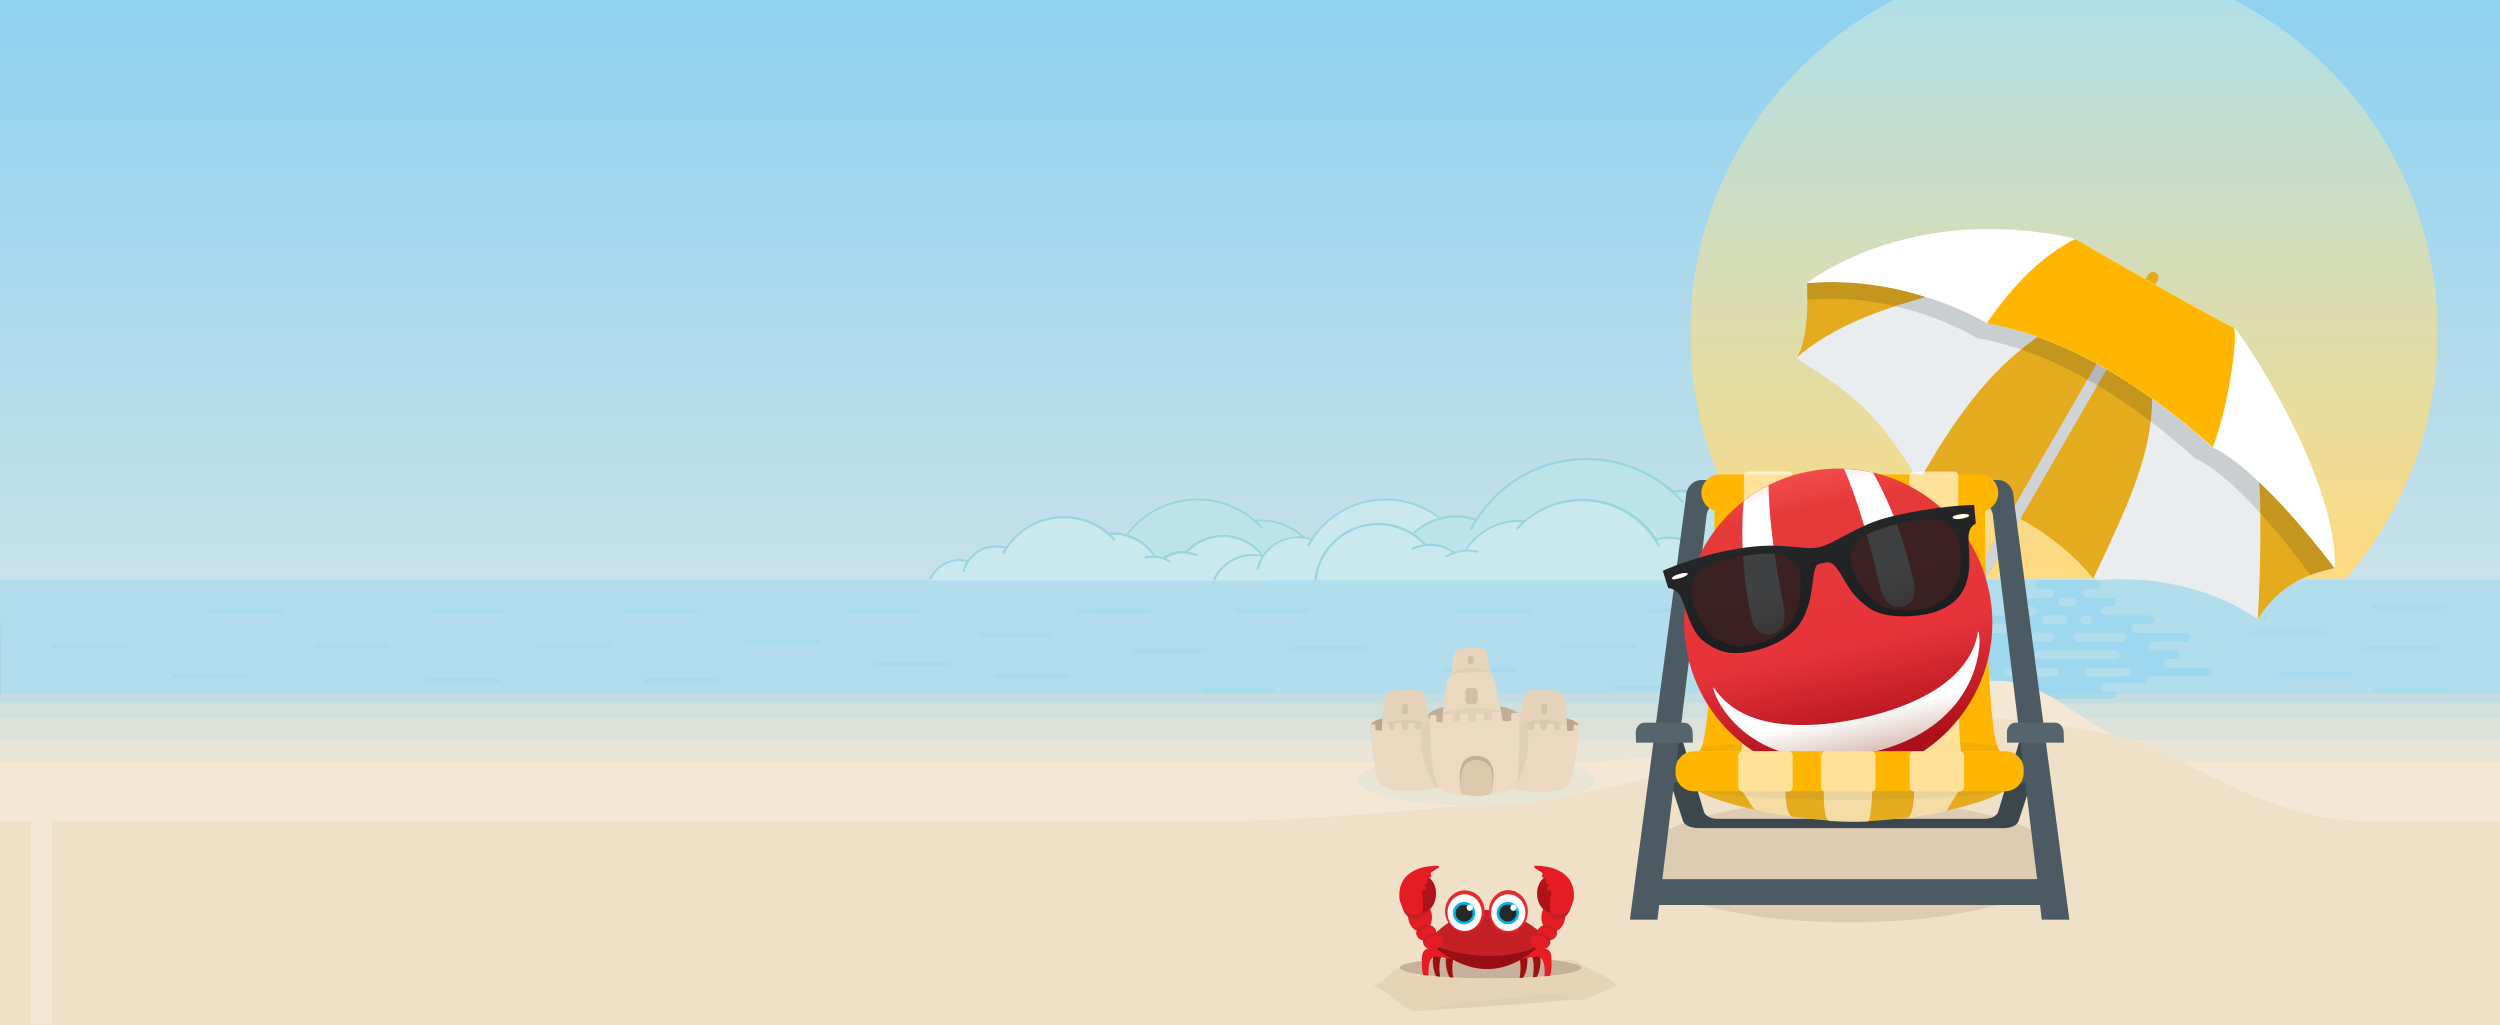 <svg xmlns="http://www.w3.org/2000/svg" id="Capa_1" x="0" y="0" version="1.1" viewBox="0 0 1024 420" xml:space="preserve">
    <rect x="0" y="0" width="1024" height="420" fill="#333333" stroke="none"/>
    <style type="text/css">
        .st1{fill:#b1ddec}.st1,.st6,.st7{fill-rule:evenodd;clip-rule:evenodd}.st6{fill:#f4e7d3}.st7{fill:#f0e0c7}.st8{opacity:.36}.st9{fill-rule:evenodd;clip-rule:evenodd;fill:#7acff5}.st10{opacity:.5}.st11{fill:#bde4eb}.st11,.st12,.st13,.st15,.st16{fill-rule:evenodd;clip-rule:evenodd}.st12{fill:#99d4df}.st13{fill:#c9e9ef}.st15{fill:#bca68e}.st16{fill:#e5d4bb}.st17{opacity:.302}.st18,.st19{fill-rule:evenodd;clip-rule:evenodd;fill:#c2ae99}.st19{fill:#ead9c0}.st20{opacity:.2}.st21{opacity:.4}.st23{opacity:.6}.st27{opacity:.8}.st29,.st30{fill-rule:evenodd;clip-rule:evenodd;fill:#9f0f12}.st30{fill:#e81c24}.st32{fill:#c52025}.st32,.st33,.st34,.st35,.st36,.st37{fill-rule:evenodd;clip-rule:evenodd}.st33{fill:#e61c24}.st34{fill:#af1317}.st35{fill:#e22a2f}.st36{fill:#fff}.st37{fill:#04b7e8}.st38{fill:#26292a}.st38,.st42,.st45,.st46,.st48,.st49{fill-rule:evenodd;clip-rule:evenodd}.st42{fill:#e4ab1e}.st45{fill:#161a1b}.st46{fill:#ffb600}.st48{fill:#4c5a63}.st49{fill:#56656d}.st50{opacity:5.098039e-02}.st57{opacity:.84}.st58{fill-rule:evenodd;clip-rule:evenodd;fill:#1b1d1e}
    </style>
    <g>
        <g id="sky_3_">
            <g>
                <linearGradient id="SVGID_1_" x1="512" x2="512" y1="182.6" y2="422" gradientTransform="matrix(1 0 0 -1 0 422)" gradientUnits="userSpaceOnUse">
                    <stop offset="0" stop-color="#c8e2ea"/>
                    <stop offset="1" stop-color="#8fd1ef"/>
                </linearGradient>
                <path fill="url(#SVGID_1_)" fill-rule="evenodd" d="M0 0h1024v239.4H0z" clip-rule="evenodd"/>
            </g>
        </g>
        <g id="sea_221_">
            <g>
                <path d="M0 237.6l.1 163.6 1023.9.3V237.6z" class="st1"/>
            </g>
        </g>
        <path fill="#c3dde1" fill-rule="evenodd" d="M0 284.3h1024v135.2H0z" clip-rule="evenodd"/>
        <path fill="#cfe0dd" fill-rule="evenodd" d="M1024 287.9H0v131.6h1024z" clip-rule="evenodd"/>
        <path fill="#dce2da" fill-rule="evenodd" d="M1024 294.2H0v125.3l1024-.3z" clip-rule="evenodd"/>
        <path fill="#e8e5d6" fill-rule="evenodd" d="M0 303.1h1024v116.4H0z" clip-rule="evenodd"/>
        <path d="M1024 312.1H0v107.4h1024z" class="st6"/>
        <path d="M1024 336.3H0V420h1024v-83.7z" class="st7"/>
    </g>
    <g class="st8">
        <g id="sea_141_">
            <g>
                <path d="M858.5 237.6h-23.3c-1 0-1.8.8-1.8 1.8s.8 1.8 1.8 1.8h23.3c1 0 1.8-.8 1.8-1.8s-.8-1.8-1.8-1.8z" class="st9"/>
            </g>
        </g>
        <g id="sea_137_">
            <g>
                <path d="M884.5 277.1h-75.4c-1 0-1.8.8-1.8 1.8s.8 1.8 1.8 1.8h75.4c1 0 1.8-.8 1.8-1.8s-.8-1.8-1.8-1.8z" class="st9"/>
            </g>
        </g>
        <g id="sea_133_">
            <g>
                <path d="M838.7 239.4h17.1v7.2h-17.1z" class="st9"/>
            </g>
        </g>
        <g id="sea_129_">
            <g>
                <path d="M831.6 247.5H863v7.2h-31.4z" class="st9"/>
            </g>
        </g>
        <g id="sea_125_">
            <g>
                <path d="M819.9 253.8h55.6v7.2h-55.6z" class="st9"/>
            </g>
        </g>
        <g id="sea_121_">
            <g>
                <path d="M812.7 261.9h70v7.2h-70z" class="st9"/>
            </g>
        </g>
        <g id="sea_117_">
            <g>
                <path d="M807.3 269H889v7.2h-81.7z" class="st9"/>
            </g>
        </g>
        <g id="sea_113_">
            <g>
                <path d="M864.8 244.8h-35.9c-1 0-1.8.8-1.8 1.8s.8 1.8 1.8 1.8h35.9c1 0 1.8-.8 1.8-1.8s-.9-1.8-1.8-1.8z" class="st9"/>
            </g>
        </g>
        <g id="sea_109_">
            <g>
                <path d="M864.8 282.5h-35.9c-1 0-1.8.8-1.8 1.8s.8 1.8 1.8 1.8h35.9c1 0 1.8-.8 1.8-1.8s-.9-1.8-1.8-1.8z" class="st9"/>
            </g>
        </g>
        <g id="sea_105_">
            <g>
                <path d="M880.7 252h-67.2c-1 0-1.8.8-1.8 1.8s.8 1.8 1.8 1.8h67.2c1 0 1.8-.8 1.8-1.8s-.9-1.8-1.8-1.8z" class="st9"/>
            </g>
        </g>
        <g id="sea_101_">
            <g>
                <path d="M895.3 259.2h-96.9c-1 0-1.8.8-1.8 1.8s.8 1.8 1.8 1.8h96.9c1 0 1.8-.8 1.8-1.8s-.8-1.8-1.8-1.8z" class="st9"/>
            </g>
        </g>
        <g id="sea_97_">
            <g>
                <path d="M891 266.4h-88.1c-1 0-1.8.8-1.8 1.8s.8 1.8 1.8 1.8H891c1 0 1.8-.8 1.8-1.8s-.8-1.8-1.8-1.8z" class="st9"/>
            </g>
        </g>
        <g id="sea_93_">
            <g>
                <path d="M904.2 273.5H789.4c-1 0-1.8.8-1.8 1.8s.8 1.8 1.8 1.8h114.9c1 0 1.8-.8 1.8-1.8s-.9-1.8-1.9-1.8z" class="st9"/>
            </g>
        </g>
        <g id="sea_89_">
            <g>
                <path d="M839.6 241.2h-23.3c-1 0-1.8.8-1.8 1.8s.8 1.8 1.8 1.8h23.3c1 0 1.8-.8 1.8-1.8s-.8-1.8-1.8-1.8z" class="st1"/>
            </g>
        </g>
        <g id="sea_85_">
            <g>
                <path d="M878.2 241.2h-23.3c-1 0-1.8.8-1.8 1.8s.8 1.8 1.8 1.8h23.3c1 0 1.8-.8 1.8-1.8s-.8-1.8-1.8-1.8z" class="st1"/>
            </g>
        </g>
        <g id="sea_81_">
            <g>
                <path d="M829.3 278.9h36.9v7.2h-36.9z" class="st9"/>
            </g>
        </g>
        <g id="sea_77_">
            <g>
                <path d="M833.3 279.8h-54.7c-1 0-1.8.8-1.8 1.8s.8 1.8 1.8 1.8h54.7c1 0 1.8-.8 1.8-1.8s-.8-1.8-1.8-1.8z" class="st1"/>
            </g>
        </g>
        <g id="sea_37_">
            <g>
                <path d="M916.8 279.8h-54.7c-1 0-1.8.8-1.8 1.8s.8 1.8 1.8 1.8h54.7c1 0 1.8-.8 1.8-1.8s-.8-1.8-1.8-1.8z" class="st1"/>
            </g>
        </g>
        <g id="sea_35_">
            <g>
                <path d="M848.6 244.8H845c-1 0-1.8.8-1.8 1.8s.8 1.8 1.8 1.8h3.6c1 0 1.8-.8 1.8-1.8s-.8-1.8-1.8-1.8z" class="st1"/>
            </g>
        </g>
        <g id="sea_33_">
            <g>
                <path d="M845 252h-7.2c-1 0-1.8.8-1.8 1.8s.8 1.8 1.8 1.8h7.2c1 0 1.8-.8 1.8-1.8s-.8-1.8-1.8-1.8z" class="st1"/>
            </g>
        </g>
        <g id="sea_31_">
            <g>
                <path d="M854.9 252h-.9c-1 0-1.8.8-1.8 1.8s.8 1.8 1.8 1.8h.9c1 0 1.8-.8 1.8-1.8s-.8-1.8-1.8-1.8z" class="st1"/>
            </g>
        </g>
        <g id="sea_29_">
            <g>
                <path d="M839.6 259.2h-10.8c-1 0-1.8.8-1.8 1.8s.8 1.8 1.8 1.8h10.8c1 0 1.8-.8 1.8-1.8s-.8-1.8-1.8-1.8z" class="st1"/>
            </g>
        </g>
        <g id="sea_27_">
            <g>
                <path d="M869.2 259.2h-17.9c-1 0-1.8.8-1.8 1.8s.8 1.8 1.8 1.8h17.9c1 0 1.8-.8 1.8-1.8s-.8-1.8-1.8-1.8z" class="st1"/>
            </g>
        </g>
        <g id="sea_25_">
            <g>
                <path d="M866.6 266.4h-31.4c-1 0-1.8.8-1.8 1.8s.8 1.8 1.8 1.8h31.4c1 0 1.8-.8 1.8-1.8-.1-1-.9-1.8-1.8-1.8z" class="st1"/>
            </g>
        </g>
        <g id="sea_23_">
            <g>
                <path d="M871 273.5h-15.3c-1 0-1.8.8-1.8 1.8s.8 1.8 1.8 1.8H871c1 0 1.8-.8 1.8-1.8s-.8-1.8-1.8-1.8z" class="st1"/>
            </g>
        </g>
        <g id="sea_21_">
            <g>
                <path d="M841.4 273.5h-18.8c-1 0-1.8.8-1.8 1.8s.8 1.8 1.8 1.8h18.8c1 0 1.8-.8 1.8-1.8s-.8-1.8-1.8-1.8z" class="st1"/>
            </g>
        </g>
        <g id="sea_19_">
            <g>
                <path d="M832.4 248.4h-23.3c-1 0-1.8.8-1.8 1.8s.8 1.8 1.8 1.8h23.3c1 0 1.8-.8 1.8-1.8s-.8-1.8-1.8-1.8z" class="st1"/>
            </g>
        </g>
        <g id="sea_17_">
            <g>
                <path d="M885.4 248.4h-23.3c-1 0-1.8.8-1.8 1.8s.8 1.8 1.8 1.8h23.3c1 0 1.8-.8 1.8-1.8s-.8-1.8-1.8-1.8z" class="st1"/>
            </g>
        </g>
        <g id="sea_15_">
            <g>
                <path d="M820.8 255.6h-23.3c-1 0-1.8.8-1.8 1.8s.8 1.8 1.8 1.8h23.3c1 0 1.8-.8 1.8-1.8s-.8-1.8-1.8-1.8z" class="st1"/>
            </g>
        </g>
        <g id="sea_13_">
            <g>
                <path d="M898 255.6h-23.3c-1 0-1.8.8-1.8 1.8s.8 1.8 1.8 1.8H898c1 0 1.8-.8 1.8-1.8s-.8-1.8-1.8-1.8z" class="st1"/>
            </g>
        </g>
        <g id="sea_11_">
            <g>
                <path d="M813.6 262.8h-23.3c-1 0-1.8.8-1.8 1.8s.8 1.8 1.8 1.8h23.3c1 0 1.8-.8 1.8-1.8s-.8-1.8-1.8-1.8z" class="st1"/>
            </g>
        </g>
        <g id="sea_9_">
            <g>
                <path d="M905.1 262.8h-23.3c-1 0-1.8.8-1.8 1.8s.8 1.8 1.8 1.8h23.3c1 0 1.8-.8 1.8-1.8s-.8-1.8-1.8-1.8z" class="st1"/>
            </g>
        </g>
        <g id="sea_7_">
            <g>
                <path d="M808.2 269.9h-23.3c-1 0-1.8.8-1.8 1.8s.8 1.8 1.8 1.8h23.3c1 0 1.8-.8 1.8-1.8s-.8-1.8-1.8-1.8z" class="st1"/>
            </g>
        </g>
        <g id="sea_5_">
            <g>
                <path d="M911.4 269.9h-23.3c-1 0-1.8.8-1.8 1.8s.8 1.8 1.8 1.8h23.3c1 0 1.8-.8 1.8-1.8s-.8-1.8-1.8-1.8z" class="st1"/>
            </g>
        </g>
        <g id="sea_3_">
            <g>
                <path d="M904.2 277.1h-23.3c-1 0-1.8.8-1.8 1.8s.8 1.8 1.8 1.8h23.3c1 0 1.8-.8 1.8-1.8s-.8-1.8-1.8-1.8z" class="st1"/>
            </g>
        </g>
        <g id="sea_1_">
            <g>
                <path d="M814.5 277.1h-23.3c-1 0-1.8.8-1.8 1.8s.8 1.8 1.8 1.8h23.3c1 0 1.8-.8 1.8-1.8s-.8-1.8-1.8-1.8z" class="st1"/>
            </g>
        </g>
        <g id="waves_105_" class="st10">
            <g>
                <path d="M493.8 265.6h-28.7c-.5 0-.9.4-.9.9s.4.9.9.9h28.7c.5 0 .9-.4.9-.9s-.4-.9-.9-.9z" class="st9"/>
            </g>
        </g>
        <g id="waves_101_" class="st10">
            <g>
                <path d="M558.5 264.7h-28.7c-.5 0-.9.4-.9.9s.4.9.9.9h28.7c.5 0 .9-.4.9-.9-.1-.5-.5-.9-.9-.9z" class="st9"/>
            </g>
        </g>
        <g id="waves_97_" class="st10">
            <g>
                <path d="M669.2 263.7h-28.7c-.5 0-.9.4-.9.9s.4.9.9.9h28.7c.5 0 .9-.4.9-.9s-.4-.9-.9-.9z" class="st9"/>
            </g>
        </g>
        <g id="waves_93_" class="st10">
            <g>
                <path d="M705.1 249.3h-28.7c-.5 0-.9.4-.9.9s.4.9.9.9h28.7c.5 0 .9-.4.9-.9s-.4-.9-.9-.9z" class="st9"/>
            </g>
        </g>
        <g id="waves_89_" class="st10">
            <g>
                <path d="M626.1 249.3h-28.7c-.5 0-.9.4-.9.9s.4.9.9.9h28.7c.5 0 .9-.4.9-.9s-.4-.9-.9-.9z" class="st9"/>
            </g>
        </g>
        <g id="waves_85_" class="st10">
            <g>
                <path d="M535.4 249.3h-28.7c-.5 0-.9.4-.9.9s.4.9.9.9h28.7c.5 0 .9-.4.9-.9s-.4-.9-.9-.9z" class="st9"/>
            </g>
        </g>
        <g id="waves_81_" class="st10">
            <g>
                <path d="M689.8 280.9h-28.7c-.5 0-.9.4-.9.9s.4.9.9.9h28.7c.5 0 .9-.4.9-.9s-.4-.9-.9-.9z" class="st9"/>
            </g>
        </g>
        <g id="waves_77_" class="st10">
            <g>
                <path d="M620.2 273.4h-28.7c-.5 0-.9.4-.9.9s.4.9.9.9h28.7c.5 0 .9-.4.9-.9s-.4-.9-.9-.9z" class="st9"/>
            </g>
        </g>
        <g id="waves_73_" class="st10">
            <g>
                <path d="M521.9 281.7h-28.7c-.5 0-.9.4-.9.9s.4.9.9.9h28.7c.5 0 .9-.4.9-.9s-.4-.9-.9-.9z" class="st9"/>
            </g>
        </g>
        <g id="waves_69_" class="st10">
            <g>
                <path d="M471 249.3h-28.7c-.5 0-.9.4-.9.9s.4.9.9.9H471c.5 0 .9-.4.9-.9s-.4-.9-.9-.9z" class="st9"/>
            </g>
        </g>
        <g id="waves_59_" class="st10">
            <g>
                <path d="M962.8 275.3H934c-.5 0-.9.4-.9.9s.4.9.9.9h28.7c.5 0 .9-.4.9-.9.1-.5-.3-.9-.8-.9z" class="st9"/>
            </g>
        </g>
        <g id="waves_56_" class="st10">
            <g>
                <path d="M997.6 264.7h-28.7c-.5 0-.9.4-.9.9s.4.9.9.9h28.7c.5 0 .9-.4.9-.9s-.4-.9-.9-.9z" class="st9"/>
            </g>
        </g>
        <g id="waves_54_" class="st10">
            <g>
                <path d="M1001.2 247.7h-28.7c-.5 0-.9.4-.9.9s.4.9.9.9h28.7c.5 0 .9-.4.9-.9s-.4-.9-.9-.9z" class="st9"/>
            </g>
        </g>
        <g id="waves_52_" class="st10">
            <g>
                <path d="M1001.2 281.7h-28.7c-.5 0-.9.4-.9.9s.4.9.9.9h28.7c.5 0 .9-.4.9-.9s-.4-.9-.9-.9z" class="st9"/>
            </g>
        </g>
        <g id="waves_50_" class="st10">
            <g>
                <path d="M952.1 258.3h-28.7c-.5 0-.9.4-.9.9s.4.9.9.9h28.7c.5 0 .9-.4.9-.9s-.4-.9-.9-.9z" class="st9"/>
            </g>
        </g>
        <g id="waves_61_" class="st10">
            <g>
                <path d="M430.3 259.1h-28.7c-.5 0-.9.4-.9.9s.4.9.9.9h28.7c.5 0 .9-.4.9-.9s-.4-.9-.9-.9z" class="st9"/>
            </g>
        </g>
        <g id="waves_57_" class="st10">
            <g>
                <path d="M436.7 276.2H408c-.5 0-.9.4-.9.9s.4.9.9.9h28.7c.5 0 .9-.4.9-.9s-.4-.9-.9-.9z" class="st9"/>
            </g>
        </g>
        <g id="waves_27_" class="st10">
            <g>
                <path d="M50.8 263.8H22.1c-.5 0-.9.4-.9.9s.4.9.9.9h28.7c.5 0 .9-.4.9-.9s-.4-.9-.9-.9z" class="st9"/>
            </g>
        </g>
        <g id="waves_25_" class="st10">
            <g>
                <path d="M158.5 263.7h-28.7c-.5 0-.9.4-.9.9s.4.9.9.9h28.7c.5 0 .9-.4.9-.9s-.4-.9-.9-.9z" class="st9"/>
            </g>
        </g>
        <g id="waves_23_" class="st10">
            <g>
                <path d="M249.2 263.7h-28.7c-.5 0-.9.4-.9.9s.4.9.9.9h28.7c.5 0 .9-.4.9-.9s-.4-.9-.9-.9z" class="st9"/>
            </g>
        </g>
        <g id="waves_21_" class="st10">
            <g>
                <path d="M285.1 249.3h-28.7c-.5 0-.9.4-.9.9s.4.9.9.9h28.7c.5 0 .9-.4.9-.9s-.4-.9-.9-.9z" class="st9"/>
            </g>
        </g>
        <g id="waves_19_" class="st10">
            <g>
                <path d="M206.1 249.3h-28.7c-.5 0-.9.4-.9.9s.4.9.9.9h28.7c.5 0 .9-.4.9-.9s-.4-.9-.9-.9z" class="st9"/>
            </g>
        </g>
        <g id="waves_17_" class="st10">
            <g>
                <path d="M115.4 249.3H86.7c-.5 0-.9.4-.9.9s.4.9.9.9h28.7c.5 0 .9-.4.9-.9s-.4-.9-.9-.9z" class="st9"/>
            </g>
        </g>
        <g id="waves_15_" class="st10">
            <g>
                <path d="M293.1 277.9h-28.7c-.5 0-.9.4-.9.9s.4.9.9.9h28.7c.5 0 .9-.4.9-.9s-.4-.9-.9-.9z" class="st9"/>
            </g>
        </g>
        <g id="waves_13_" class="st10">
            <g>
                <path d="M203.8 277.9h-28.7c-.5 0-.9.4-.9.9s.4.9.9.9h28.7c.5 0 .9-.4.9-.9s-.4-.9-.9-.9z" class="st9"/>
            </g>
        </g>
        <g id="waves_11_" class="st10">
            <g>
                <path d="M100.2 276.1H71.5c-.5 0-.9.4-.9.9s.4.9.9.9h28.7c.5 0 .9-.4.9-.9s-.4-.9-.9-.9z" class="st9"/>
            </g>
        </g>
        <g id="waves_9_" class="st10">
            <g>
                <path d="M335.1 261.9h-28.7c-.5 0-.9.4-.9.9s.4.9.9.9h28.7c.5 0 .9-.4.9-.9s-.4-.9-.9-.9z" class="st9"/>
            </g>
        </g>
        <g id="waves_7_" class="st10">
            <g>
                <path d="M376.6 249.3h-28.7c-.5 0-.9.4-.9.9s.4.9.9.9h28.7c.5 0 .9-.4.9-.9s-.4-.9-.9-.9z" class="st9"/>
            </g>
        </g>
        <g id="waves_5_" class="st10">
            <g>
                <path d="M388 271.1h-28.7c-.5 0-.9.4-.9.9s.4.9.9.9H388c.5 0 .9-.4.9-.9s-.4-.9-.9-.9z" class="st9"/>
            </g>
        </g>
    </g>
    <g id="sand_4_">
        <g>
            <path d="M942.8 330.1c-14.1 0-25-3.9-40.4-9.9-16.8-6.5-29.8-15.4-39.5-20.6-18.6-10-28.2-22.1-48.5-20.6-20.2 1.5-98.3 25.9-108.6 27.8-10.2 1.9-107.5 10.8-128.3 10.8-16 0-564.9-5.4-564.9-5.4v107.4h994.8l.1-89.5h-64.7z" class="st6"/>
        </g>
    </g>
    <g id="sand_5_">
        <g>
            <path d="M1007.6 336.3H968c-15.7 0-32.1-5.3-39.5-8.1-20-7.6-42.2-20.8-55.6-25.1-12.1-3.9-64.9-12.3-94.2-9.9-28.3 2.3-104.1 27.6-130.1 31.4-26.1 3.8-111.4 11.7-144.5 11.7H21.3V420h986.4l-.1-83.7z" class="st7"/>
        </g>
    </g>
    <g>
        <g id="cloud_36_">
            <g>
                <path d="M573.7 214.2c-7.7 0-14.6 3.4-19.4 8.7-.6-.1-1.2-.1-1.8-.1-3.8 0-7.3 1.2-10.2 3.3-1.4-.5-2.8-.8-4.3-.8-4.5-7.4-12.7-12.3-22-12.3-.8 0-1.6 0-2.4.1-6.3-5.4-14.5-8.7-23.4-8.7-12.7 0-23.8 6.6-30.1 16.4-1.7-.6-3.6-.9-5.6-.9-6 0-11.3 3.1-14.4 7.8-1.4-.4-2.9-.6-4.4-.6-7.1 0-13.2 4.3-15.8 10.5h179.5c-1.1-13.1-12.2-23.4-25.7-23.4z" class="st11"/>
            </g>
        </g>
        <g id="cloud_31_">
            <g>
                <path d="M574.2 214.1c-7.5 0-14.6 3.1-19.6 8.6-.5 0-1.1-.1-1.6-.1-3.7 0-7.2 1.1-10.2 3.3-1.3-.4-2.7-.7-4.1-.8 0-.1 0-.1-.1-.2-4.4-6.8-11.8-11.3-20-12-1.3-.1-2.7-.1-4.1 0-.1 0-.2.1-.3.1 0 0-.1 0-.1-.1-6.6-5.6-15-8.7-23.6-8.7-12.4 0-23.7 6.2-30.4 16.3-1.7-.5-3.5-.8-5.4-.8-6 0-11.5 3-14.6 7.7-1.4-.3-2.8-.5-4.2-.5-6.8 0-13 3.9-15.9 10-.1.2 0 .5.2.6h.2c.2 0 .3-.1.4-.3 2.7-5.7 8.7-9.5 15.1-9.5 1.2 0 2.5.1 3.7.4-.9 1.5-1.6 3.1-2 4.9-.1.2.1.5.3.5h.1c.2 0 .4-.1.4-.3.4-1.8 1.2-3.6 2.2-5.1 0 0 .1-.1.1-.2 3-4.6 8.2-7.5 14-7.5 1.7 0 3.3.3 4.9.7-.4.7-.8 1.3-1.2 2-.1.2 0 .5.2.6.1 0 .1.1.2.1.2 0 .3-.1.4-.2 6.1-11.5 18.1-18.6 31.2-18.6 8.5 0 16.7 3 23.1 8.5 1.1.9 2.1 1.9 3 2.9.2.2.5.2.6 0 .2-.2.2-.4 0-.6-.7-.8-1.4-1.5-2.2-2.2 1.2-.1 2.3-.1 3.5 0 7.7.6 14.8 4.8 19 11.2h-.3c-1.4 0-2.8.2-4.2.5-.2.1-.4.3-.3.5.1.2.3.4.5.3 1.3-.3 2.6-.5 4-.5 3.1 0 6 .8 8.6 2.4.1 0 .2.1.2.1.2 0 .3-.1.4-.2.1-.2.1-.5-.2-.6-.9-.5-1.7-.9-2.7-1.3 2.7-1.8 5.9-2.7 9.2-2.7 2.4 0 4.7.5 6.9 1.5.2.1.5 0 .6-.2s0-.5-.2-.6c-1.5-.7-3-1.1-4.6-1.3 4.8-5 11.5-7.9 18.5-7.9 12.9 0 23.8 9.5 25.2 22.2 0 .2.2.4.4.4h.1c.2 0 .4-.2.4-.5-1.1-12.9-12.4-22.8-25.7-22.8z" class="st12"/>
            </g>
        </g>
        <g id="cloud_23_">
            <g>
                <path d="M500.4 219.3c-6 0-11.4 2.6-15.1 6.8-.5 0-.9-.1-1.4-.1-3 0-5.7 1-7.9 2.6-1.1-.4-2.2-.6-3.4-.7-3.5-5.8-9.9-9.6-17.2-9.6-.6 0-1.2 0-1.9.1-4.9-4.3-11.3-6.8-18.3-6.8-9.9 0-18.6 5.1-23.5 12.9-1.4-.5-2.8-.7-4.3-.7-4.7 0-8.9 2.4-11.2 6.1-1.1-.3-2.2-.4-3.4-.4-5.6 0-10.3 3.4-12.3 8.2h140c-.9-10.3-9.6-18.4-20.1-18.4z" class="st13"/>
            </g>
        </g>
        <g id="cloud_15_">
            <g>
                <path d="M500.8 219.1c-5.8 0-11.4 2.5-15.3 6.7-.4 0-.8-.1-1.2-.1-2.9 0-5.7.9-8 2.5-1-.3-2-.5-3-.6v-.1c-3.4-5.3-9.3-8.8-15.6-9.4-1.1-.1-2.2-.1-3.2 0-.1 0-.1 0-.2.1-5.1-4.4-11.7-6.8-18.5-6.8-9.7 0-18.5 4.8-23.7 12.6-1.3-.4-2.7-.6-4.2-.6-4.7 0-9 2.3-11.5 6-1.1-.2-2.1-.4-3.2-.4-5.3 0-10.2 3.1-12.5 7.8-.1.2 0 .5.2.6h.2c.2 0 .3-.1.4-.3 2.1-4.4 6.7-7.3 11.7-7.3.9 0 1.8.1 2.7.3-.7 1.1-1.2 2.4-1.5 3.7-.1.2.1.5.3.5h.1c.2 0 .4-.1.4-.3.3-1.4.9-2.7 1.7-3.9l.1-.1c2.3-3.5 6.3-5.8 10.8-5.8 1.2 0 2.5.2 3.7.5l-.9 1.5c-.1.2 0 .5.2.6.1 0 .1.1.2.1.2 0 .3-.1.4-.2 4.8-8.9 14.1-14.4 24.3-14.4 6.6 0 12.9 2.3 17.9 6.6.8.7 1.6 1.5 2.4 2.3.2.2.5.2.6 0 .2-.2.2-.4 0-.6l-1.5-1.5h2.5c5.9.5 11.4 3.7 14.7 8.5-1.1 0-2.2.1-3.3.4-.2.1-.4.3-.3.5s.3.4.5.3c3.3-.8 6.9-.3 9.8 1.5.1 0 .2.1.2.1.2 0 .3-.1.4-.2.1-.2.1-.5-.2-.6-.6-.4-1.3-.7-1.9-.9 2.1-1.3 4.5-2 7-2 1.9 0 3.7.4 5.3 1.1.2.1.5 0 .6-.2s0-.5-.2-.6c-1.1-.5-2.2-.8-3.4-1 3.7-3.8 8.8-6 14.2-6 10 0 18.4 7.4 19.6 17.2 0 .2.2.4.4.4h.1c.2 0 .4-.2.4-.5-1.4-10.3-10.2-18-20.7-18z" class="st12"/>
            </g>
        </g>
        <g id="cloud_11_">
            <g>
                <path d="M650.9 214.2c-7.7 0-14.6 3.4-19.4 8.7-.6-.1-1.2-.1-1.8-.1-3.8 0-7.3 1.2-10.2 3.3-1.4-.5-2.8-.8-4.3-.8-4.5-7.4-12.7-12.3-22-12.3-.8 0-1.6 0-2.4.1-6.3-5.4-14.5-8.7-23.4-8.7-12.7 0-23.8 6.6-30.1 16.4-1.7-.6-3.6-.9-5.6-.9-6 0-11.3 3.1-14.4 7.8-1.4-.4-2.9-.6-4.4-.6-7.1 0-13.2 4.3-15.8 10.5h179.5c-1.1-13.1-12.2-23.4-25.7-23.4z" class="st13"/>
            </g>
        </g>
        <g id="cloud_9_">
            <g>
                <path d="M651.3 214.1c-7.5 0-14.6 3.1-19.6 8.6-.5 0-1.1-.1-1.6-.1-3.7 0-7.2 1.1-10.2 3.3-1.3-.4-2.7-.7-4.1-.8 0-.1 0-.1-.1-.2-4.4-6.8-11.8-11.3-20-12-1.3-.1-2.7-.1-4.1 0-.1 0-.2.1-.3.1 0 0-.1 0-.1-.1-6.6-5.6-15-8.7-23.6-8.7-12.4 0-23.7 6.2-30.4 16.3-1.7-.5-3.5-.8-5.4-.8-6 0-11.5 3-14.6 7.7-1.4-.3-2.8-.5-4.2-.5-6.8 0-13 3.9-15.9 10-.1.2 0 .5.2.6h.2c.2 0 .3-.1.4-.3 2.7-5.7 8.7-9.5 15.1-9.5 1.2 0 2.5.1 3.7.4-.9 1.5-1.6 3.1-2 4.9-.1.2.1.5.3.5h.1c.2 0 .4-.1.4-.3.4-1.8 1.2-3.6 2.2-5.1 0 0 .1-.1.1-.2 3-4.6 8.2-7.5 14-7.5 1.7 0 3.3.3 4.9.7-.4.7-.8 1.3-1.2 2-.1.2 0 .5.2.6.1 0 .1.1.2.1.2 0 .3-.1.4-.2 6.1-11.5 18.1-18.6 31.2-18.6 8.5 0 16.7 3 23.1 8.5 1.1.9 2.1 1.9 3 2.9.2.2.5.2.6 0 .2-.2.2-.4 0-.6-.7-.8-1.4-1.5-2.2-2.2 1.2-.1 2.3-.1 3.5 0 7.7.6 14.8 4.8 19 11.2h-.3c-1.4 0-2.8.2-4.2.5-.2.1-.4.3-.3.5.1.2.3.4.5.3 1.3-.3 2.6-.5 4-.5 3.1 0 6 .8 8.6 2.4.1 0 .2.1.2.1.2 0 .3-.1.4-.2.1-.2.1-.5-.2-.6-.9-.5-1.7-.9-2.7-1.3 2.7-1.8 5.9-2.7 9.2-2.7 2.4 0 4.7.5 6.9 1.5.2.1.5 0 .6-.2s0-.5-.2-.6c-1.5-.7-3-1.1-4.6-1.3 4.8-5 11.5-7.9 18.5-7.9 12.9 0 23.8 9.5 25.2 22.2 0 .2.2.4.4.4h.1c.2 0 .4-.2.4-.5-1-12.9-12.3-22.8-25.7-22.8z" class="st12"/>
            </g>
        </g>
        <g id="cloud_7_">
            <g>
                <path d="M775.4 202.2c-11.6 0-22 5.1-29 13.2-.9-.1-1.8-.1-2.7-.1-5.7 0-11 1.9-15.2 5-2.1-.7-4.3-1.1-6.5-1.3-6.8-11.1-19-18.6-33-18.6-1.2 0-2.4.1-3.6.2-9.4-8.2-21.7-13.2-35.2-13.2-19 0-35.7 9.9-45.2 24.9-2.6-.9-5.4-1.4-8.3-1.4-9.1 0-17 4.7-21.6 11.8-2.1-.6-4.3-.9-6.6-.9-10.7 0-19.9 6.6-23.7 15.9H814c-1.8-19.9-18.4-35.5-38.6-35.5z" class="st11"/>
            </g>
        </g>
        <g id="cloud_5_">
            <g>
                <path d="M775 202.3c-11.2 0-21.8 4.8-29.2 13.2-.8-.1-1.7-.1-2.5-.1-5.5 0-10.8 1.7-15.3 5-2-.7-4.2-1.1-6.3-1.2 0-.1 0-.2-.1-.3-6.5-10.3-17.6-17.1-29.7-18.2-2-.2-4.1-.2-6.1 0-.2 0-.3.1-.4.3l-.3-.3c-9.8-8.5-22.3-13.2-35.2-13.2-18.5 0-35.4 9.4-45.3 24.9-2.6-.9-5.3-1.3-8.1-1.3-9 0-17.1 4.6-21.8 11.8-2.1-.5-4.2-.8-6.4-.8-10.1 0-19.3 5.9-23.6 15.1-.1.2 0 .5.2.6h.2c.2 0 .3-.1.4-.3 4.1-8.8 13.1-14.6 22.8-14.6 2 0 4 .2 5.9.7-1.4 2.3-2.5 4.9-3.1 7.7-.1.2.1.5.3.5h.1c.2 0 .4-.1.4-.3.7-2.8 1.8-5.5 3.3-7.8.1-.1.1-.1.1-.2 4.5-7 12.4-11.5 21.1-11.5 2.6 0 5.2.4 7.6 1.2-.7 1.1-1.3 2.2-1.9 3.3-.1.2 0 .5.2.6.1 0 .1.1.2.1.2 0 .3-.1.4-.2 9.2-17.6 27.2-28.5 46.9-28.5 12.7 0 25 4.6 34.6 13 1.6 1.4 3.1 2.9 4.6 4.5.2.2.5.2.6 0 .2-.2.2-.5 0-.6-1.2-1.3-2.4-2.5-3.7-3.7 1.9-.1 3.9-.1 5.8.1 11.7 1 22.5 7.6 28.9 17.6h-.8c-2.1 0-4.2.3-6.2.7-.2.1-.4.3-.3.5.1.2.3.4.5.3 2-.5 4-.7 6-.7 4.6 0 9.1 1.3 13 3.6.1 0 .2.1.2.1.2 0 .3-.1.4-.2.1-.2.1-.5-.2-.6-1.4-.8-2.8-1.5-4.4-2.1 4.2-2.9 9.1-4.5 14.2-4.5 3.6 0 7.1.8 10.4 2.3.2.1.5 0 .6-.2s0-.5-.2-.6c-2.3-1.1-4.7-1.7-7.2-2.1 7.2-7.9 17.4-12.4 28.1-12.4 19.4 0 35.7 14.6 37.9 34 0 .2.2.4.4.4h.1c.2 0 .4-.3.4-.5-1.9-20.1-18.6-35.1-38.5-35.1z" class="st12"/>
            </g>
        </g>
        <g id="cloud_3_">
            <g>
                <path d="M702.9 227.1c-1.5 0-3 .2-4.4.6-3-4.7-8.4-7.8-14.4-7.8-1.9 0-3.8.3-5.6.9-6.3-9.9-17.5-16.4-30.1-16.4-9 0-17.2 3.3-23.4 8.7-.8-.1-1.6-.1-2.4-.1-9.3 0-17.5 4.9-22 12.3-1.5.1-3 .4-4.3.8-2.8-2.1-6.4-3.3-10.2-3.3-.6 0-1.2 0-1.8.1-4.7-5.3-11.6-8.7-19.4-8.7-13.5 0-24.6 10.3-25.7 23.4h179.5c-2.5-6.1-8.6-10.5-15.8-10.5z" class="st13"/>
            </g>
        </g>
        <g id="cloud_1_">
            <g>
                <path d="M718.7 237c-2.9-6.1-9.1-10-15.9-10-1.4 0-2.8.2-4.2.5-3.2-4.7-8.6-7.7-14.6-7.7-1.8 0-3.7.3-5.4.8-6.6-10.1-18-16.3-30.4-16.3-8.7 0-17.1 3.1-23.6 8.7 0 0-.1 0-.1.1-.1-.1-.2-.1-.3-.1-1.4-.1-2.8-.1-4.1 0-8.1.7-15.6 5.2-20 12 0 0 0 .1-.1.2-1.4.1-2.7.4-4.1.8-3-2.1-6.5-3.3-10.2-3.3-.5 0-1.1 0-1.6.1-5-5.5-12.1-8.6-19.6-8.6-13.4 0-24.6 9.9-26.1 23 0 .2.1.5.4.5h.1c.2 0 .4-.2.4-.4 1.5-12.6 12.3-22.2 25.2-22.2 7 0 13.7 2.9 18.5 7.9-1.6.2-3.1.7-4.6 1.3-.2.1-.3.4-.2.6.1.2.4.3.6.2 2.2-1 4.5-1.5 6.9-1.5 3.3 0 6.5 1 9.2 2.7-.9.4-1.8.8-2.7 1.3-.2.1-.3.4-.2.6.1.1.2.2.4.2.1 0 .2 0 .2-.1 2.6-1.6 5.6-2.4 8.6-2.4 1.3 0 2.7.2 4 .5.2.1.5-.1.5-.3.1-.2-.1-.5-.3-.5-1.4-.3-2.8-.5-4.2-.5h-.3c4.3-6.4 11.3-10.6 19-11.2 1.1-.1 2.3-.1 3.5 0-.8.7-1.5 1.4-2.2 2.2-.2.2-.2.5 0 .6.2.2.5.2.6 0 1-1 2-2 3-2.9 6.4-5.5 14.6-8.5 23.1-8.5 13.1 0 25.1 7.1 31.2 18.6.1.2.2.2.4.2.1 0 .1 0 .2-.1.2-.1.3-.4.2-.6-.4-.7-.8-1.4-1.2-2 1.6-.5 3.2-.7 4.9-.7 5.8 0 11 2.9 14 7.5 0 .1.1.1.1.2 1 1.5 1.7 3.2 2.2 5.1 0 .2.2.3.4.3h.1c.2-.1.4-.3.3-.5-.4-1.8-1.1-3.4-2-4.9 1.2-.3 2.5-.4 3.7-.4 6.4 0 12.4 3.7 15.1 9.5.1.2.2.3.4.3h.2c.6-.3.7-.6.6-.8z" class="st12"/>
            </g>
        </g>
    </g>
    <g>
        <g id="shadow_1_">
            <g>
                <path fill="#e9e5d4" fill-rule="evenodd" d="M604.4 309.2c-26.8 0-48.4 4.7-48.3 10.4.1 5.8 21.9 10.4 48.7 10.4s48.4-4.7 48.3-10.4c-.2-5.7-21.9-10.4-48.7-10.4z" clip-rule="evenodd"/>
            </g>
        </g>
        <g id="shape_148_">
            <g>
                <ellipse cx="574.7" cy="297.4" class="st15" rx="13.4" ry="4.1"/>
            </g>
        </g>
        <g id="shape_146_">
            <g>
                <path d="M583.7 286.5c-.5-1.5-.1-3.9-4.3-3.9s-8.4.3-8.9.3-3.2 1-3.4 2.9c-.3 1.9-1 8.7-1 11.9s20.4 1.8 20.4 1.8-2.3-11.5-2.8-13z" class="st16"/>
            </g>
        </g>
        <g id="shape_144_" class="st17">
            <g>
                <ellipse cx="575.9" cy="299.4" class="st18" rx="10.6" ry="4.5"/>
            </g>
        </g>
        <g id="shape_142_">
            <g>
                <path d="M591.3 296.1c-1 0-2.3.1-2.5.3-.2.2-.1 1.7-.1 2s-.5.6-1.7.5c-1.2 0-1.6-.3-1.7-.5-.1-.2 0-2.3-.1-2.6-.1-.3-2.6 0-2.9-.1-.3-.1-.1 2.4-.1 2.4s-.4.6-.8.7c-.4.2-1.5-.3-1.9-.4s.1-1.8.1-2.1c0-.3-2.1-.2-2.4-.2-.4 0-.4.9-.3 1.4s0 1.4-.8 1.6c-.7.2-1.7-.5-1.8-.7s.3-2.1-.4-2.2c-.6-.1-2.3 0-2.4.4-.1.4-.2 2.2-.5 2.2s-1.2.2-1.7.1-.2-2-.2-2.3-2.6-.1-2.8-.1-.3 2.8-.3 2.8-2.4-.1-2.6-.4c-.1-.3 0-1.8 0-2 0-.3-1.4-.2-2.1-.2-.6 0 1.3 20.5 4 24.4s18.2 4.1 25.9.3c.3.1.1-25.3.1-25.3z" class="st19"/>
            </g>
        </g>
        <g id="shape_140_" class="st20">
            <g>
                <path d="M591.3 296.1c-1 0-2.3.1-2.5.3-.2.2-.1 1.7-.1 2s-.5.6-1.7.5c-1.2 0-1.6-.3-1.7-.5-.1-.2 0-2.3-.1-2.6-.1-.3-2.9.2-2.9-.1-.3 7.9-1.6 13 5.8 27.1.6 1.1 2.2-.8 3.2-1.2.2-.1 0-25.5 0-25.5z" class="st15"/>
            </g>
        </g>
        <g id="shape_138_" class="st21">
            <g>
                <path d="M576 288.4h-1c-.4 0-.7.4-.7.8v2.5c0 .4.3.8.7.8h1c.4 0 .7-.4.7-.8v-2.5c0-.5-.3-.8-.7-.8z" class="st15"/>
            </g>
        </g>
        <g id="shape_50_">
            <g>
                <ellipse cx="633.3" cy="297.4" class="st15" rx="13.4" ry="4.1"/>
            </g>
        </g>
        <g id="shape_48_">
            <g>
                <path d="M640.8 285.8c-.3-1.9-3-2.9-3.4-2.9s-4.7-.3-8.9-.3-3.7 2.4-4.3 3.9c-.5 1.5-2.8 13-2.8 13s20.4 1.3 20.4-1.8-.7-9.9-1-11.9z" class="st16"/>
            </g>
        </g>
        <g id="shape_46_" class="st17">
            <g>
                <ellipse cx="632.1" cy="299.4" class="st18" rx="10.6" ry="4.5"/>
            </g>
        </g>
        <g id="shape_44_">
            <g>
                <path d="M646.6 296.9c-.6 0-2.1-.1-2.1.2 0 .3.1 1.8 0 2-.1.3-2.6.4-2.6.4s-.1-2.8-.3-2.8-2.8-.2-2.8.1c0 .3.4 2.2-.2 2.3-.5.1-1.4-.1-1.7-.1s-.4-1.8-.5-2.2c-.1-.4-1.8-.5-2.4-.4-.6.1-.2 2-.4 2.2-.1.2-1.1.9-1.8.7-.7-.2-.8-1.1-.8-1.6s0-1.3-.3-1.4c-.4 0-2.5-.1-2.4.2 0 .3.5 2 .1 2.1s-1.5.5-1.9.4c-.4-.2-.8-.7-.8-.7s.1-2.5-.1-2.4c-.3.1-2.8-.2-2.9.1-.1.3 0 2.4-.1 2.6s-.6.5-1.7.5c-1.2 0-1.7-.2-1.7-.5s.1-1.8-.1-2c-.2-.2-1.5-.3-2.5-.3 0 0-.2 25.4 0 25.5 7.7 3.8 23.2 3.6 25.9-.3 2.8-4 4.8-24.6 4.1-24.6z" class="st19"/>
            </g>
        </g>
        <g id="shape_42_" class="st20">
            <g>
                <path d="M625.7 295.8c0 .3-2.8-.2-2.9.1-.1.3 0 2.4-.1 2.6s-.6.5-1.7.5c-1.2 0-1.7-.2-1.7-.5s.1-1.8-.1-2c-.2-.2-1.5-.3-2.5-.3 0 0-.2 25.4 0 25.5 1 .5 3.5 2.3 4 1.2 6.4-14 5.3-19.2 5-27.1z" class="st15"/>
            </g>
        </g>
        <g id="shape_39_" class="st21">
            <g>
                <path d="M633 288.4h-1c-.4 0-.7.4-.7.8v2.5c0 .4.3.8.7.8h1c.4 0 .7-.4.7-.8v-2.5c0-.5-.3-.8-.7-.8z" class="st15"/>
            </g>
        </g>
        <g id="shape_87_">
            <g>
                <ellipse cx="603.6" cy="293.3" class="st18" rx="18.7" ry="4.9"/>
            </g>
        </g>
        <g id="shape_83_">
            <g>
                <path fill="#e7d6bc" fill-rule="evenodd" d="M609.1 268.6c-.4-1.2-.1-3.2-3.5-3.2s-6.8.2-7.2.2-2.6.8-2.8 2.4-1.4 9.3-1.4 11.9 17-.7 17-.7-1.6-9.3-2.1-10.6z" clip-rule="evenodd"/>
            </g>
        </g>
        <g id="shape_62_" class="st20">
            <g>
                <path d="M602.8 273.6c-4 0-7.3 1.2-7.3 2.3 0 1 3.3 1.8 7.3 1.8s7.3-.8 7.3-1.8-3.3-2.3-7.3-2.3z" class="st18"/>
            </g>
        </g>
        <g id="shape_60_" class="st23">
            <g>
                <path d="M602.9 268.7h-1c-.4 0-.7.3-.7.6v2c0 .4.3.6.7.6h1c.4 0 .7-.3.7-.6v-2c0-.3-.3-.6-.7-.6z" class="st18"/>
            </g>
        </g>
        <g id="shape_58_">
            <g>
                <path fill="#ead9bf" fill-rule="evenodd" d="M612.4 280.1c-.6-1.9-.1-4.8-5.1-4.8s-10.1.4-10.6.4-3.8 1.2-4.1 3.6-2 14.1-2 18 25.2-1.1 25.2-1.1-2.8-14.3-3.4-16.1z" clip-rule="evenodd"/>
            </g>
        </g>
        <g id="shape_38_" class="st20">
            <g>
                <path d="M603.6 290c-9 0-16.3 2.5-16.3 4.5s7.3 3.7 16.3 3.7 16.3-1.6 16.3-3.7c0-2-7.3-4.5-16.3-4.5z" class="st18"/>
            </g>
        </g>
        <g id="shape_36_" class="st23">
            <g>
                <path d="M603.8 281.8h-2c-.8 0-1.5.6-1.5 1.3v4c0 .7.7 1.3 1.5 1.3h2c.8 0 1.5-.6 1.5-1.3v-4c-.1-.7-.7-1.3-1.5-1.3z" class="st18"/>
            </g>
        </g>
        <g id="shape_34_">
            <g>
                <path fill="#ecdbc1" fill-rule="evenodd" d="M622.2 292c-1.3 0-2.8.1-3.1.4-.2.3-.1 2-.1 2.4s-.7.7-2.1.7c-1.4 0-1.9-.3-2.1-.6-.1-.3 0-2.7-.1-3.1s-3.2 0-3.5-.1-.1 2.8-.1 2.8-.5.7-1 .9c-.5.2-1.8-.3-2.3-.5-.5-.1.1-2.1.1-2.5s-2.5-.3-3-.2c-.5.1-.4 1-.4 1.6s0 1.6-.9 1.9c-.9.2-2.1-.7-2.2-.9s.3-2.5-.4-2.6c-.8-.1-2.8 0-2.9.5-.1.5-.2 2.7-.6 2.7-.4 0-1.5.3-2.1.1-.6-.2-.2-2.4-.2-2.8 0-.3-3.2-.2-3.4-.1s-.3 3.4-.3 3.4-3-.1-3.1-.4 0-2.1 0-2.4-1.7-.3-2.5-.2c-.8 0 0 24.6 3.3 29.3 3.2 4.7 22.1 4.9 31.5.3 1.9-1.9 1.5-30.6 1.5-30.6z" clip-rule="evenodd"/>
            </g>
        </g>
        <g id="shape_32_">
            <g>
                <path d="M604.8 309.6c-10.2-.3-6.1 15.6-6.1 15.6s4.8.7 5.8.8c.9 0 3.6-.1 6.2-.9.3-1.2 4.4-15.2-5.9-15.5z" class="st18"/>
            </g>
        </g>
        <g id="shape_30_">
            <g>
                <path fill="#ddc9ad" fill-rule="evenodd" d="M604.8 311.3c-9-.3-6.2 14-6.2 14s5.1.7 5.9.7c.8 0 4-.1 6.3-.8.3-1.2 3.1-13.7-6-13.9z" clip-rule="evenodd"/>
            </g>
        </g>
    </g>
    <g>
        <g id="shape_51_" class="st27">
            <g>
                <path fill="#dccaaf" fill-rule="evenodd" d="M632.3 401.4l-35 .9L582 414s17.3-1.2 26.9-1.8c9.6-.6 37.9-2.6 40.4-3.6s-17-7.2-17-7.2z" clip-rule="evenodd"/>
            </g>
        </g>
        <g id="shape_1_" class="st27">
            <g>
                <path d="M610.6 392c-20.6 0-37.3 2-37.3 4.4s16.7 4.4 37.3 4.4 37.3-2 37.3-4.4-16.7-4.4-37.3-4.4z" class="st15"/>
            </g>
        </g>
        <g id="shape_137_">
            <g>
                <path d="M607.4 386.9c-2.3-.5-5.3-.9-10.8-.5-4.8.4-4.3 3.2-4.4 5.9-.3 6.5 2.4 9.9 3.5 10.1-1-3-1.9-12.4 2.5-12.3.9 0 17.8 3.2 17.8 3.2s-6.1-5.9-8.6-6.4z" class="st29"/>
            </g>
        </g>
        <g id="shape_135_">
            <g>
                <path d="M602.1 386.9c-2.3-.5-5.3-.9-10.8-.5-4.8.4-4.3 3.2-4.4 5.9-.3 6.5 2.4 9.9 3.5 10.1-1-3-1.9-12.4 2.5-12.3.9 0 17.8 3.2 17.8 3.2s-6.2-5.9-8.6-6.4z" class="st29"/>
            </g>
        </g>
        <g id="shape_133_">
            <g>
                <path d="M597.6 388.6c-2.3-.5-5.3-.9-10.8-.5-4.8.4-4.3 3.2-4.4 5.9-.3 6.5 2.4 9.9 3.5 10.1-1-3-1.9-12.4 2.5-12.3.9 0 17.8 3.2 17.8 3.2s-6.2-5.8-8.6-6.4z" class="st30"/>
            </g>
        </g>
        <g id="shape_131_">
            <g>
                <path d="M625.6 392.2c-.1-2.7.4-5.5-4.4-5.9-5.5-.4-8.5 0-10.8.5-2.5.5-8.7 6.4-8.7 6.4s16.9-3.2 17.8-3.2c4.4-.1 3.5 9.3 2.5 12.3 1.2-.2 3.9-3.5 3.6-10.1z" class="st29"/>
            </g>
        </g>
        <g id="shape_129_">
            <g>
                <path d="M631 392.2c-.1-2.7.4-5.5-4.4-5.9-5.5-.4-8.5 0-10.8.5-2.5.5-8.7 6.4-8.7 6.4s16.9-3.2 17.8-3.2c4.4-.1 3.5 9.3 2.5 12.3 1.2-.2 3.9-3.5 3.6-10.1z" class="st29"/>
            </g>
        </g>
        <g id="shape_127_">
            <g>
                <path d="M635.5 394c-.1-2.7.4-5.5-4.4-5.9-5.5-.4-8.5 0-10.8.5-2.5.5-8.7 6.4-8.7 6.4s16.9-3.2 17.8-3.2c4.4-.1 3.5 9.3 2.5 12.3 1.2-.2 3.9-3.6 3.6-10.1z" class="st30"/>
            </g>
        </g>
        <g id="shape_125_">
            <g>
                <path fill="#970f12" fill-rule="evenodd" d="M584.7 385.2v.2c16.2 15.1 32.8 15.9 48.5-.7-9.8-7.6-41.6-10.1-48.5.5z" clip-rule="evenodd"/>
            </g>
        </g>
        <g id="shape_123_">
            <g>
                <path d="M633.2 383.7c-16.6-14.7-33.2-15.1-48.4 1.8 10 7.4 41.8 9.2 48.4-1.6v-.2z" class="st32"/>
            </g>
        </g>
        <g id="shape_121_">
            <g>
                <path d="M586.4 374.2c-.7-3.4-3.4-5.6-6-5-2.6.7-4.2 4-3.5 7.4s3.4 5.6 6 5c2.6-.7 4.1-4 3.5-7.4z" class="st33"/>
            </g>
        </g>
        <g id="shape_120_">
            <path d="M588.2 381.3c-.5-1.7-2.6-2.6-4.8-2.2-2.2.5-3.5 2.2-3.1 3.9.5 1.7 2.6 2.6 4.8 2.2 2.2-.5 3.6-2.2 3.1-3.9z" class="st33"/>
        </g>
        <path d="M583.3 380.2c1.3-.5 2.6-.4 3.9-.4-.9-.7-2.4-1.1-3.8-.8-2.1.5-3.5 2.1-3.1 3.8.6-1 1.7-2 3-2.6z" class="st32"/>
        <g id="shape_119_">
            <path d="M588.2 381.3c-.5-1.7-2.6-2.6-4.8-2.2-2.2.5-3.5 2.2-3.1 3.9.5 1.7 2.6 2.6 4.8 2.2 2.2-.5 3.6-2.2 3.1-3.9z" class="st33"/>
        </g>
        <path d="M583.3 380.2c1.3-.5 2.6-.4 3.9-.4-.9-.7-2.4-1.1-3.8-.8-2.1.5-3.5 2.1-3.1 3.8.6-1 1.7-2 3-2.6z" class="st32"/>
        <g id="shape_117_">
            <g>
                <path d="M580 361.3c-3.2-.1-5.9 3.2-6 7.4-.1 4.2 2.3 7.7 5.5 7.8 3.2.1 5.9-3.2 6-7.4.2-4.3-2.3-7.7-5.5-7.8z" class="st32"/>
            </g>
        </g>
        <g id="shape_115_">
            <g>
                <path d="M582.7 358.6c-3.2-.1-5.9 3.2-6 7.4-.1 4.2 2.3 7.7 5.5 7.8 3.2.1 5.9-3.2 6-7.4.2-4.3-2.3-7.7-5.5-7.8z" class="st34"/>
            </g>
        </g>
        <g id="shape_113_">
            <g>
                <path d="M588.3 354.6c-2.9.1-16.1.7-15.1 13.5 0 0 1 5 3.8 6s6 .8 5.9-2.6-.2-4.7-.3-4.9c-.1-.2-.6-1.4.1-1.6.7-.2 1.9-.9 1.3-1.7-.6-.7-.6-1.2 0-1.3.6-.1.7-.5.7-1s.1-1.5.9-1.6c.6 0 .8-.5.6-.9-.4-.7-.3-1.1.8-1.7s4.1-2.2 1.3-2.2z" class="st33"/>
            </g>
        </g>
        <g id="shape_111_">
            <g>
                <ellipse cx="617.8" cy="373.3" class="st35" rx="8" ry="8.7"/>
            </g>
        </g>
        <g id="shape_109_">
            <g>
                <path d="M617.8 366.3c-3.9 0-7 3.4-7 7.5 0 4.2 3.1 7.5 7 7.5s7-3.4 7-7.5-3.1-7.5-7-7.5z" class="st36"/>
            </g>
        </g>
        <g id="shape_106_">
            <g>
                <path d="M617.6 369.4c-2.6 0-4.6 2.1-4.6 4.6 0 2.6 2.1 4.6 4.6 4.6 2.6 0 4.6-2.1 4.6-4.6.1-2.5-2-4.6-4.6-4.6z" class="st37"/>
            </g>
        </g>
        <g id="shape_104_">
            <g>
                <path d="M617.6 370.5c-2 0-3.5 1.6-3.5 3.5 0 2 1.6 3.5 3.5 3.5 2 0 3.5-1.6 3.5-3.5.1-1.9-1.5-3.5-3.5-3.5z" class="st38"/>
            </g>
        </g>
        <g id="shape_102_">
            <g>
                <path d="M619.9 370.5c-.7 0-1.3.6-1.3 1.3 0 .7.6 1.3 1.3 1.3s1.3-.6 1.3-1.3-.6-1.3-1.3-1.3z" class="st36"/>
            </g>
        </g>
        <g id="shape_100_">
            <g>
                <ellipse cx="600" cy="373.2" class="st35" rx="8.1" ry="8.5"/>
            </g>
        </g>
        <g id="shape_98_">
            <g>
                <path d="M599.9 366.3c-3.9 0-7 3.4-7 7.5 0 4.2 3.1 7.5 7 7.5s7-3.4 7-7.5-3.1-7.5-7-7.5z" class="st36"/>
            </g>
        </g>
        <g id="shape_96_">
            <g>
                <path d="M599.7 369.4c-2.6 0-4.6 2.1-4.6 4.6 0 2.6 2.1 4.6 4.6 4.6 2.6 0 4.6-2.1 4.6-4.6s-2-4.6-4.6-4.6z" class="st37"/>
            </g>
        </g>
        <g id="shape_94_">
            <g>
                <path d="M599.7 370.5c-2 0-3.5 1.6-3.5 3.5 0 2 1.6 3.5 3.5 3.5 2 0 3.5-1.6 3.5-3.5.1-1.9-1.5-3.5-3.5-3.5z" class="st38"/>
            </g>
        </g>
        <g id="shape_92_">
            <g>
                <path d="M602 370.5c-.7 0-1.3.6-1.3 1.3 0 .7.6 1.3 1.3 1.3s1.3-.6 1.3-1.3-.6-1.3-1.3-1.3z" class="st36"/>
            </g>
        </g>
        <g id="shape_90_">
            <path d="M590.9 384.9c-.5-1.7-2.6-2.6-4.8-2.2-2.2.5-3.5 2.2-3.1 3.9.5 1.7 2.6 2.6 4.8 2.2 2.2-.5 3.6-2.3 3.1-3.9z" class="st33"/>
        </g>
        <path d="M586 383.8c1.3-.5 2.6-.4 3.9-.4-.9-.7-2.4-1.1-3.8-.8-2.1.5-3.5 2.1-3.1 3.8.6-1 1.7-2 3-2.6z" class="st32"/>
        <g id="shape_86_">
            <g>
                <path d="M637.5 369.2c-2.6-.7-5.3 1.6-6 5s.9 6.7 3.5 7.4c2.6.7 5.3-1.6 6-5 .8-3.4-.8-6.7-3.5-7.4z" class="st33"/>
            </g>
        </g>
        <g id="shape_84_">
            <path d="M629.7 381.3c.5-1.7 2.6-2.6 4.8-2.2 2.2.5 3.5 2.2 3.1 3.9-.5 1.7-2.6 2.6-4.8 2.2-2.2-.5-3.6-2.2-3.1-3.9z" class="st33"/>
        </g>
        <path d="M634.6 380.2c-1.3-.5-2.6-.4-3.9-.4.9-.7 2.4-1.1 3.8-.8 2.1.5 3.5 2.1 3.1 3.8-.6-1-1.8-2-3-2.6z" class="st32"/>
        <g id="shape_76_">
            <g>
                <path d="M637.8 361.3c-3.2.1-5.7 3.6-5.5 7.8.1 4.2 2.8 7.5 6 7.4s5.7-3.6 5.5-7.8c-.1-4.2-2.8-7.5-6-7.4z" class="st32"/>
            </g>
        </g>
        <g id="shape_72_">
            <g>
                <path d="M635.1 358.6c-3.2.1-5.7 3.6-5.5 7.8.1 4.2 2.8 7.5 6 7.4s5.7-3.6 5.5-7.8c-.1-4.2-2.8-7.5-6-7.4z" class="st34"/>
            </g>
        </g>
        <g id="shape_69_">
            <g>
                <path d="M629.6 354.6c-2.9-.1.1 1.7 1.2 2.3 1.2.6 1.2 1 .8 1.7-.2.3 0 .8.6.9.8 0 .9 1.1.9 1.6s.1.9.7 1c.6.1.6.6 0 1.3-.6.7.6 1.5 1.3 1.7s.2 1.3.1 1.6c-.1.2-.2 1.5-.3 4.9s3.1 3.6 5.9 2.6c2.8-1 3.8-6 3.8-6 1.1-12.8-12.2-13.5-15-13.6z" class="st33"/>
            </g>
        </g>
        <g id="shape_68_">
            <path d="M627 384.9c.5-1.7 2.6-2.6 4.8-2.2 2.2.5 3.5 2.2 3.1 3.9-.5 1.7-2.6 2.6-4.8 2.2-2.2-.5-3.6-2.3-3.1-3.9z" class="st33"/>
        </g>
        <path d="M631.9 383.8c-1.3-.5-2.6-.4-3.9-.4.9-.7 2.4-1.1 3.8-.8 2.1.5 3.5 2.1 3.1 3.8-.6-1-1.7-2-3-2.6z" class="st32"/>
        <path fill="#e6d4b9" fill-rule="evenodd" d="M650.2 396.4c-5.4-2.3-3.5-4.1-10.9-2.9-.1 0-.2 0-.3.1 5.5.8 8.9 1.8 8.9 2.8 0 2.4-16.7 4.4-37.3 4.4-20.4 0-36.9-1.9-37.2-4.3-2 .4-3.3 1.5-5.1 3.5-3.1 3.5-6.6 4.1-6.6 4.1 4.7-.6 13 9.9 17.6 10 6.6.2 14.6-3 21.5-3.6 7-.6 12.3-.9 25.1-2.7 12.8-1.8 14.5-.2 18.4 1.6 3.9 1.8 14.4-4.7 17.1-5.3 2.8-.7-5.7-5.4-11.2-7.7z" clip-rule="evenodd"/>
    </g>
    <g>
        <linearGradient id="SVGID_2_" x1="845.4" x2="845.4" y1="185.1" y2="422" gradientTransform="matrix(1 0 0 -1 0 422)" gradientUnits="userSpaceOnUse">
            <stop offset="0" stop-color="#ffda7f"/>
            <stop offset="1" stop-color="#b2e0e8"/>
        </linearGradient>
        <path fill="url(#SVGID_2_)" fill-rule="evenodd" d="M960.9 236.9c23.4-26.9 37.6-62 37.6-100.5 0-59.5-33.9-111-83.4-136.4H775.7c-49.5 25.4-83.4 76.9-83.4 136.4 0 38.5 14.2 73.6 37.6 100.5h231z" clip-rule="evenodd"/>
        <g id="base_9_">
            <g>
                <path fill="#e9edf0" fill-rule="evenodd" d="M907 183.1c-26.4-23.7-58.1-44.6-92.1-50.8-17.2-9.7-44.8-19-73.5-16.3 0 0 0 22.3-5.9 30.5 25.2 16 33.7 23 51.3 51.8 17.1 2.8 51.3 13.7 71.7 39.2 21.4-1.7 46.2 2.3 66.1 16 9-13.4 18.8-17.8 31.8-20.6 0-.1-29.2-40.5-49.4-49.8z" clip-rule="evenodd"/>
            </g>
        </g>
        <g id="palo-detalle_1_">
            <g>
                <path d="M883 111.7c-1.1-.6-2.5-.3-3.2.9L753 332.2c-.6 1.1-.3 2.5.9 3.2 1.1.6 2.5.3 3.2-.9l126.8-219.7c.6-1 .2-2.4-.9-3.1z" class="st42"/>
            </g>
        </g>
        <g id="detalle_7_">
            <g>
                <path d="M925.2 196.1c.9 6.7 1 33.1-.4 57.3 9-13.4 18.6-17.8 31.5-20.7.1 0-15.1-21.3-31.1-36.6z" class="st42"/>
            </g>
        </g>
        <g id="detalle_5_">
            <g>
                <path d="M835.2 137.6c-16.8 11.7-31.2 27.5-49.5 60.1 17.1 2.8 51.3 13.8 71.7 39.3 15.3-32.2 24.1-51.7 24.1-74.1-14.4-10.4-30-19.3-46.3-25.3z" class="st42"/>
            </g>
        </g>
        <g id="detalle_3_">
            <g>
                <path d="M788.9 121.6c-14.3-4.5-31.7-7.3-48.7-5.6 0 0 1.4 22.3-4.5 30.6 16.2-13.9 36.9-20.4 53.2-25z" class="st42"/>
            </g>
        </g>
        <g id="palo_1_">
            <g>
                <path fill="#d1d4d6" fill-rule="evenodd" d="M866.9 134.9C834.6 190.9 753 332.2 753 332.2c-.6 1.1-.3 2.5.9 3.2 1.1.6 2.5.3 3.2-.9 0 0 81.7-141.6 114-197.4-1.6-1.1-2.5-1.8-4.2-2.2z" clip-rule="evenodd"/>
            </g>
        </g>
        <g id="shadow_11_" opacity=".15">
            <g>
                <path d="M955.2 229.2c-8-34.6-46.2-88.9-48.1-89.2-2.3-.4-55.3-30.4-62.8-34.9-34.4-7.5-104.2 10.8-104.2 10.8l.1 6.9c27.8-2.6 53.2 6.3 69.8 15.7 32.9 6 63.5 26.3 89.1 49.2 19.6 9 47.2 47.8 47.2 47.8 4-1.3 6.5-2 10-2.8.3-.5-1.1-2.7-1.1-3.5z" class="st45"/>
            </g>
        </g>
        <g id="base_6_">
            <g>
                <path d="M914.6 133.9c-2.3-.4-57.4-31.6-65.2-36.3C781.1 82.8 740.1 116 740.1 116c28.9-2.7 56.6 6.6 73.8 16.4 34.1 6.2 65.9 27.1 92.4 50.9 20.3 9.4 50 49.5 50 49.5 1.6-37.2-39.4-98.5-41.7-98.9z" class="st36"/>
            </g>
        </g>
        <g id="detalle_1_">
            <g>
                <path d="M914.7 134c-2.3-.4-56.9-31.4-64.7-36.1-13.1 6.6-25.1 18.2-36.2 34.5 34.2 6.2 66 27.1 92.6 50.8 7.3-19.6 10.6-48.8 8.3-49.2z" class="st46"/>
            </g>
        </g>
        <g id="shadow_8_" class="st8">
            <g>
                <ellipse cx="757.6" cy="352.7" class="st15" rx="86.5" ry="25.1"/>
            </g>
        </g>
        <g id="patas_3_">
            <g>
                <path fill="#3b474c" fill-rule="evenodd" d="M827.7 301.8l-9.3 30.9c-.8 1.6-2.6 2.7-5.7 2.7h-109c-3.2 0-5-1.2-5.7-2.7l-9.3-30.9h-10.6l11.3 34.6c.6 1.5 2.9 2.8 6.5 2.8h124.4c3.6 0 5.6-1 6.5-2.8l11.3-34.6h-10.4z" clip-rule="evenodd"/>
            </g>
        </g>
        <g id="patas_1_">
            <g>
                <path d="M824.7 203.4c0-3.7-2.9-6.8-6.4-6.8H697c-3.5 0-6.4 3-6.4 6.8l-23 173.3h11.3l.7-6h156l.7 6h11.3l-22.9-173.3zM680.9 360.1l18-147.9c0-3.6 2.5-6.5 5.6-6.5h106.3c3.1 0 5.6 2.9 5.6 6.5l18 147.9H680.9z" class="st48"/>
            </g>
        </g>
        <g id="reposabrazos_3_">
            <g>
                <path d="M845.3 300.1c0-2.3-1.6-4.1-3.6-4.1h-16.1c-2 0-3.6 1.8-3.6 4.1s.1.2.1 4.1h23.3c-.1-3.8-.1-1.9-.1-4.1z" class="st49"/>
            </g>
        </g>
        <g id="reposabrazos_1_">
            <g>
                <path d="M693.3 300.1c0-2.3-1.6-4.1-3.6-4.1h-16.1c-2 0-3.6 1.8-3.6 4.1s.1.2.1 4.1h23.3c0-3.8-.1-1.9-.1-4.1z" class="st49"/>
            </g>
        </g>
        <g id="respaldo_3_">
            <g>
                <path d="M813 206H702.3s0 99.9-6.6 101.7h123.8C813 305.9 813 206 813 206z" class="st46"/>
            </g>
        </g>
        <g id="respaldo-top_1_">
            <g>
                <path d="M810.8 194.3H704.5c-4.2 0-7.6 3.4-7.6 7.6s3.4 7.6 7.6 7.6h106.4c4.2 0 7.6-3.4 7.6-7.6s-3.5-7.6-7.7-7.6z" class="st46"/>
            </g>
        </g>
        <g id="raya-detail-top_5_" class="st23">
            <g>
                <path d="M800.3 193.1h-16.4c-1 0-1.8.8-1.8 1.8v14c0 1 .8 1.8 1.8 1.8h16.4c1 0 1.8-.8 1.8-1.8v-14c0-1-.8-1.8-1.8-1.8z" class="st36"/>
            </g>
        </g>
        <g id="raya-detail-top_3_" class="st23">
            <g>
                <path d="M766.4 193.1H750c-1 0-1.8.8-1.8 1.8v14c0 1 .8 1.8 1.8 1.8h16.4c1 0 1.8-.8 1.8-1.8v-14c0-1-.8-1.8-1.8-1.8z" class="st36"/>
            </g>
        </g>
        <g id="raya-detail-top_1_" class="st23">
            <g>
                <path d="M732.5 193.1h-16.4c-1 0-1.8.8-1.8 1.8v14c0 1 .8 1.8 1.8 1.8h16.4c1 0 1.8-.8 1.8-1.8v-14c0-1-.8-1.8-1.8-1.8z" class="st36"/>
            </g>
        </g>
        <g id="asiento_1_">
            <g>
                <path d="M691 320.6c7 8.6 45.5 15.9 68.1 15.9 23.6 0 59.3-7.3 66.3-15.9H691z" class="st42"/>
            </g>
        </g>
        <g id="raya-asiento_5_" class="st23">
            <g>
                <path d="M747.1 321.8s-.8 14.3 2.4 14.5c5.3.3 11.1.5 15.6.2 1.4-.1 1.9-14.7 1.9-14.7h-19.9z" class="st36"/>
            </g>
        </g>
        <g id="raya-asiento_3_" class="st23">
            <g>
                <path d="M784.1 320s.4 14.5-3 15c10.2-1.4 16.1-2.8 16.1-2.8l6.1-9.8-19.2-2.4z" class="st36"/>
            </g>
        </g>
        <g id="raya-asiento_1_" class="st23">
            <g>
                <path d="M731.2 319.4l-19.2 2.3 6.7 10s6.3 1.5 15.5 2.8c-3.4-.5-3-15.1-3-15.1z" class="st36"/>
            </g>
        </g>
        <g id="shadow_6_" class="st50">
            <g>
                <path d="M823.7 312.4H694.5c-2.1 4.3 6.9 12.5 1.2 11.8 21.6 2.8 42.7 3.4 60.6 3.4 18.9 0 43.1-.5 64.7-3.5-5.5.7.9-7.6 2.7-11.7z" class="st45"/>
            </g>
        </g>
        <g id="shadow_4_" class="st50">
            <g>
                <path d="M824.9 311.1c-1.2-1.7-7.3-3-6.8-5.7-20.8-2.6-42.3-2.4-61.1-2.4-18 0-38.3.4-59.9 3-.4 1.2-1.5 2.1-2.7 3.1-3 2.3-4.2 6-2.6 9.2 38.6 0 93-1 131.5-1-1-2.2 2.7-4.4 1.6-6.2z" class="st45"/>
            </g>
        </g>
        <g id="respaldo_1_">
            <g>
                <path d="M682.8 311.2h149.6v9.3H682.8z" class="st48"/>
            </g>
        </g>
        <g id="raya_5_" class="st23">
            <g>
                <path d="M800.8 210.7h-17.2v97s-.1-.1 19.7-.1c-1.5-2.4-2.5-96.9-2.5-96.9z" class="st36"/>
            </g>
        </g>
        <g id="raya_3_" class="st23">
            <g>
                <path d="M715.7 210.7s-1.1 94.5-2.5 97c19.9 0 19.7.1 19.7.1v-97h-17.2v-.1z" class="st36"/>
            </g>
        </g>
        <g id="raya_1_" class="st23">
            <g>
                <path d="M749.6 210.7s-1.1 94.5-2.5 97c19.9 0 19.7.1 19.7.1v-97h-17.2v-.1z" class="st36"/>
            </g>
        </g>
        <g id="base_10_">
            <linearGradient id="SVGID_3_" x1="766.07" x2="739.83" y1="105.22" y2="228.68" gradientTransform="matrix(1 0 0 -1 0 422)" gradientUnits="userSpaceOnUse">
                <stop offset="0" stop-color="#aa111a"/>
                <stop offset=".08" stop-color="#ae101a"/>
                <stop offset=".42" stop-color="#e6333a"/>
                <stop offset=".81" stop-color="#e63a3a"/>
                <stop offset=".88" stop-color="#e63a3a"/>
                <stop offset="1" stop-color="#f04c4c"/>
            </linearGradient>
            <path fill="url(#SVGID_3_)" fill-rule="evenodd" d="M814.7 242c-7.2-34.1-40.7-55.9-74.8-48.7S684 234 691.2 268.1s40.7 55.9 74.8 48.7c34.1-7.2 55.9-40.7 48.7-74.8z" clip-rule="evenodd"/>
        </g>
        <g id="mouth_3_">
            <g>
                <linearGradient id="SVGID_4_" x1="764.25" x2="756.03" y1="113.34" y2="152.05" gradientTransform="matrix(1 0 0 -1 0 422)" gradientUnits="userSpaceOnUse">
                    <stop offset="0" stop-color="#d9c0b8"/>
                    <stop offset=".43" stop-color="#fff"/>
                    <stop offset="1" stop-color="#fff"/>
                </linearGradient>
                <path fill="url(#SVGID_4_)" fill-rule="evenodd" d="M810.2 258.6c-3.7 24-35.1 32.9-49 35.8s-46.2 7.5-59.3-12.9c-1.4.9 12.7 37.7 62.4 27.2 49.7-10.5 47.5-49.9 45.9-50.1z" clip-rule="evenodd"/>
            </g>
        </g>
        <g id="detail_7_">
            <g>
                <linearGradient id="SVGID_5_" x1="803.3" x2="802.89" y1="209.45" y2="211.37" gradientTransform="matrix(1 0 0 -1 0 422)" gradientUnits="userSpaceOnUse">
                    <stop offset="0" stop-color="#d9c0b8"/>
                    <stop offset=".25" stop-color="#fff"/>
                    <stop offset=".9" stop-color="#fff"/>
                    <stop offset="1" stop-color="#f5ebe7"/>
                </linearGradient>
                <path fill="url(#SVGID_5_)" fill-rule="evenodd" d="M802.9 210.7c-1.9.3-3.4.9-3.2 1.4.2.6 1.7.7 3.6.4 1.7-.2 3.4-.9 3.2-1.4-.2-.5-1.7-.7-3.6-.4z" clip-rule="evenodd"/>
            </g>
        </g>
        <g id="detail_5_">
            <g>
                <linearGradient id="SVGID_6_" x1="688.36" x2="687.95" y1="185.11" y2="187.03" gradientTransform="matrix(1 0 0 -1 0 422)" gradientUnits="userSpaceOnUse">
                    <stop offset="0" stop-color="#d9c0b8"/>
                    <stop offset=".25" stop-color="#fff"/>
                    <stop offset=".9" stop-color="#fff"/>
                    <stop offset="1" stop-color="#f5ebe7"/>
                </linearGradient>
                <path fill="url(#SVGID_6_)" fill-rule="evenodd" d="M691.5 234.9c-.3-.5-1.8-.4-3.7.1-1.8.5-3.2 1.4-3 1.9.3.5 1.8.4 3.7-.1 1.7-.5 3.2-1.4 3-1.9z" clip-rule="evenodd"/>
            </g>
        </g>
        <linearGradient id="SVGID_7_" x1="727.98" x2="715.52" y1="162.73" y2="221.31" gradientTransform="matrix(1 0 0 -1 0 422)" gradientUnits="userSpaceOnUse">
            <stop offset="0" stop-color="#d9c0b8"/>
            <stop offset=".25" stop-color="#fff"/>
            <stop offset=".9" stop-color="#fff"/>
            <stop offset="1" stop-color="#f5ebe7"/>
        </linearGradient>
        <path fill="url(#SVGID_7_)" fill-rule="evenodd" d="M725.5 259.8c5-1.1 5.7-5.9 5.4-9.2-.2-2.9-6.2-29-6.5-51.8-3.6 1.8-7.1 4-10.2 6.5-2.3 25.9 3.3 48.2 3.3 48.2.6 3 3 7.4 8 6.3z" clip-rule="evenodd"/>
        <linearGradient id="SVGID_8_" x1="776.74" x2="764.23" y1="173.06" y2="231.9" gradientTransform="matrix(1 0 0 -1 0 422)" gradientUnits="userSpaceOnUse">
            <stop offset="0" stop-color="#d9c0b8"/>
            <stop offset=".25" stop-color="#fff"/>
            <stop offset=".9" stop-color="#fff"/>
            <stop offset="1" stop-color="#f5ebe7"/>
        </linearGradient>
        <path fill="url(#SVGID_8_)" fill-rule="evenodd" d="M770.6 242.2c1.1 3.2 3.7 7.3 8.7 6.2s5.4-6 4.7-9.1c0 0-4-22.9-16.8-45.7-3.9-.9-7.8-1.4-11.9-1.6 9.1 21 14.3 47.5 15.3 50.2z" clip-rule="evenodd"/>
        <g id="glass_7_" class="st57">
            <g>
                <path d="M737.2 233.8c-.5-2.3-3.7-6.5-8.5-7.5-7.5-1.5-26.2 2.1-32 5.8-4.2 2.7-6 7.1-5.6 11.2.4 4.6 3.5 14 9.4 18.4 2.5 1.9 5 3.1 7.7 3.6 3.4.6 6.6.3 6.6.3l4.6-1s9.3-2.4 14.3-9.3c4.4-6.1 4.7-16.4 3.5-21.5z" class="st58"/>
            </g>
        </g>
        <g id="glass_5_" class="st57">
            <g>
                <path d="M803.1 220c-1.3-4-4.8-7.3-9.8-8-6.8-1-25.7 3.3-31.9 7.8-4 2.9-5.3 8.1-4.8 10.4 1.1 5.2 5.5 14.6 11.9 18.4 7.4 4.3 17 2.7 17 2.7l4.7-1s3.1-1 6-3c2.2-1.5 4.1-3.6 5.6-6.4 3.7-6.6 2.8-16.4 1.3-20.9z" class="st58"/>
            </g>
        </g>
        <g id="base_5_">
            <g>
                <linearGradient id="SVGID_9_" x1="753.15" x2="744.31" y1="162.67" y2="204.26" gradientTransform="matrix(1 0 0 -1 0 422)" gradientUnits="userSpaceOnUse">
                    <stop offset="0" stop-color="#1b1d1e"/>
                    <stop offset="1" stop-color="#242627"/>
                </linearGradient>
                <path fill="url(#SVGID_9_)" fill-rule="evenodd" d="M809.3 214.5l-.7-7.7s-16.7.3-36 5.3c-11.7 3.1-21 10.5-27.3 12-6.4 1.5-14.1-2-29.8.1-19.2 2.5-34.4 9.6-34.4 9.6l2.2 7.1s3.4 0 5.1 3.5c2.4 4.8 3.9 14 9.5 18.3 6.6 5.1 12.3 5.3 17.8 4.4 5.4-.8 17.3-4.1 22.4-13 1.9-3.4 3.2-7.6 3.8-11.6.8-4.6.9-9.3 2.3-11 .5-.6 1.4-.6 2.5-.9 1.4-.3 2.6-.5 3.7.2 2.6 1.8 4.7 6.7 7.6 10.9 1.9 2.7 4.7 5.3 7.5 7.3 7.3 5.1 20.9 3.4 25.6 2.1 5.2-1.4 10.8-4.5 13.4-10.1 1.3-2.7 1.9-5.8 2.1-9 .2-4.5-.4-9.1-.3-12.4.3-4.3 3-5.1 3-5.1zm-120.9 22.4c-1.8.6-3.3.7-3.6.1-.2-.5 1.1-1.4 2.9-1.9 1.8-.5 3.4-.6 3.6-.1.3.4-1.2 1.3-2.9 1.9zm45.3 17.9c-4.8 6.6-13.7 8.8-13.7 8.8l-4.4.9s-3.1.3-6.4-.3c-2.5-.5-4.9-1.6-7.3-3.4-5.6-4.2-8.6-13.1-9-17.5-.4-4 1.4-8.1 5.4-10.7 5.5-3.5 23.5-7 30.7-5.5 4.6.9 7.7 5 8.1 7.1.9 5.1.7 14.9-3.4 20.6zm67.1-14.8c-1.5 2.6-3.2 4.6-5.3 6.1-2.7 1.9-5.7 2.8-5.7 2.8l-4.4.9s-9.1 1.6-16.1-2.5c-6.1-3.5-10.3-12.4-11.3-17.3-.4-2.2.7-7.1 4.5-9.8 5.9-4.2 23.8-8.3 30.2-7.4 4.7.7 8 3.8 9.2 7.6 1.4 4.2 2.3 13.4-1.1 19.6zm2.6-27.5c-1.9.3-3.4.1-3.6-.5-.2-.5 1.3-1.2 3.2-1.4s3.4-.1 3.6.5c.2.5-1.5 1.2-3.2 1.4z" clip-rule="evenodd"/>
            </g>
        </g>
        <g id="respaldo-bottom_1_">
            <g>
                <path d="M821.4 307.7H693.9c-4.2 0-7.6 3.4-7.6 7.6v1.2c0 4.2 3.4 7.6 7.6 7.6h127.4c4.2 0 7.6-3.4 7.6-7.6v-1.2c.1-4.2-3.4-7.6-7.5-7.6z" class="st46"/>
            </g>
        </g>
        <g id="raya-detail-bottom_5_" class="st23">
            <g>
                <path d="M802.7 307.7H784c-1 0-1.8.8-1.8 1.8v12.9c0 1 .8 1.8 1.8 1.8h18.7c1 0 1.8-.8 1.8-1.8v-12.9c-.1-1-.9-1.8-1.8-1.8z" class="st36"/>
            </g>
        </g>
        <g id="raya-detail-bottom_3_" class="st23">
            <g>
                <path d="M766.4 307.7h-18.7c-1 0-1.8.8-1.8 1.8v12.9c0 1 .8 1.8 1.8 1.8h18.7c1 0 1.8-.8 1.8-1.8v-12.9c0-1-.8-1.8-1.8-1.8z" class="st36"/>
            </g>
        </g>
        <g id="raya-detail-bottom_1_" class="st23">
            <g>
                <path d="M732.5 307.7h-18.7c-1 0-1.8.8-1.8 1.8v12.9c0 1 .8 1.8 1.8 1.8h18.7c1 0 1.8-.8 1.8-1.8v-12.9c0-1-.8-1.8-1.8-1.8z" class="st36"/>
            </g>
        </g>
    </g>
</svg>
